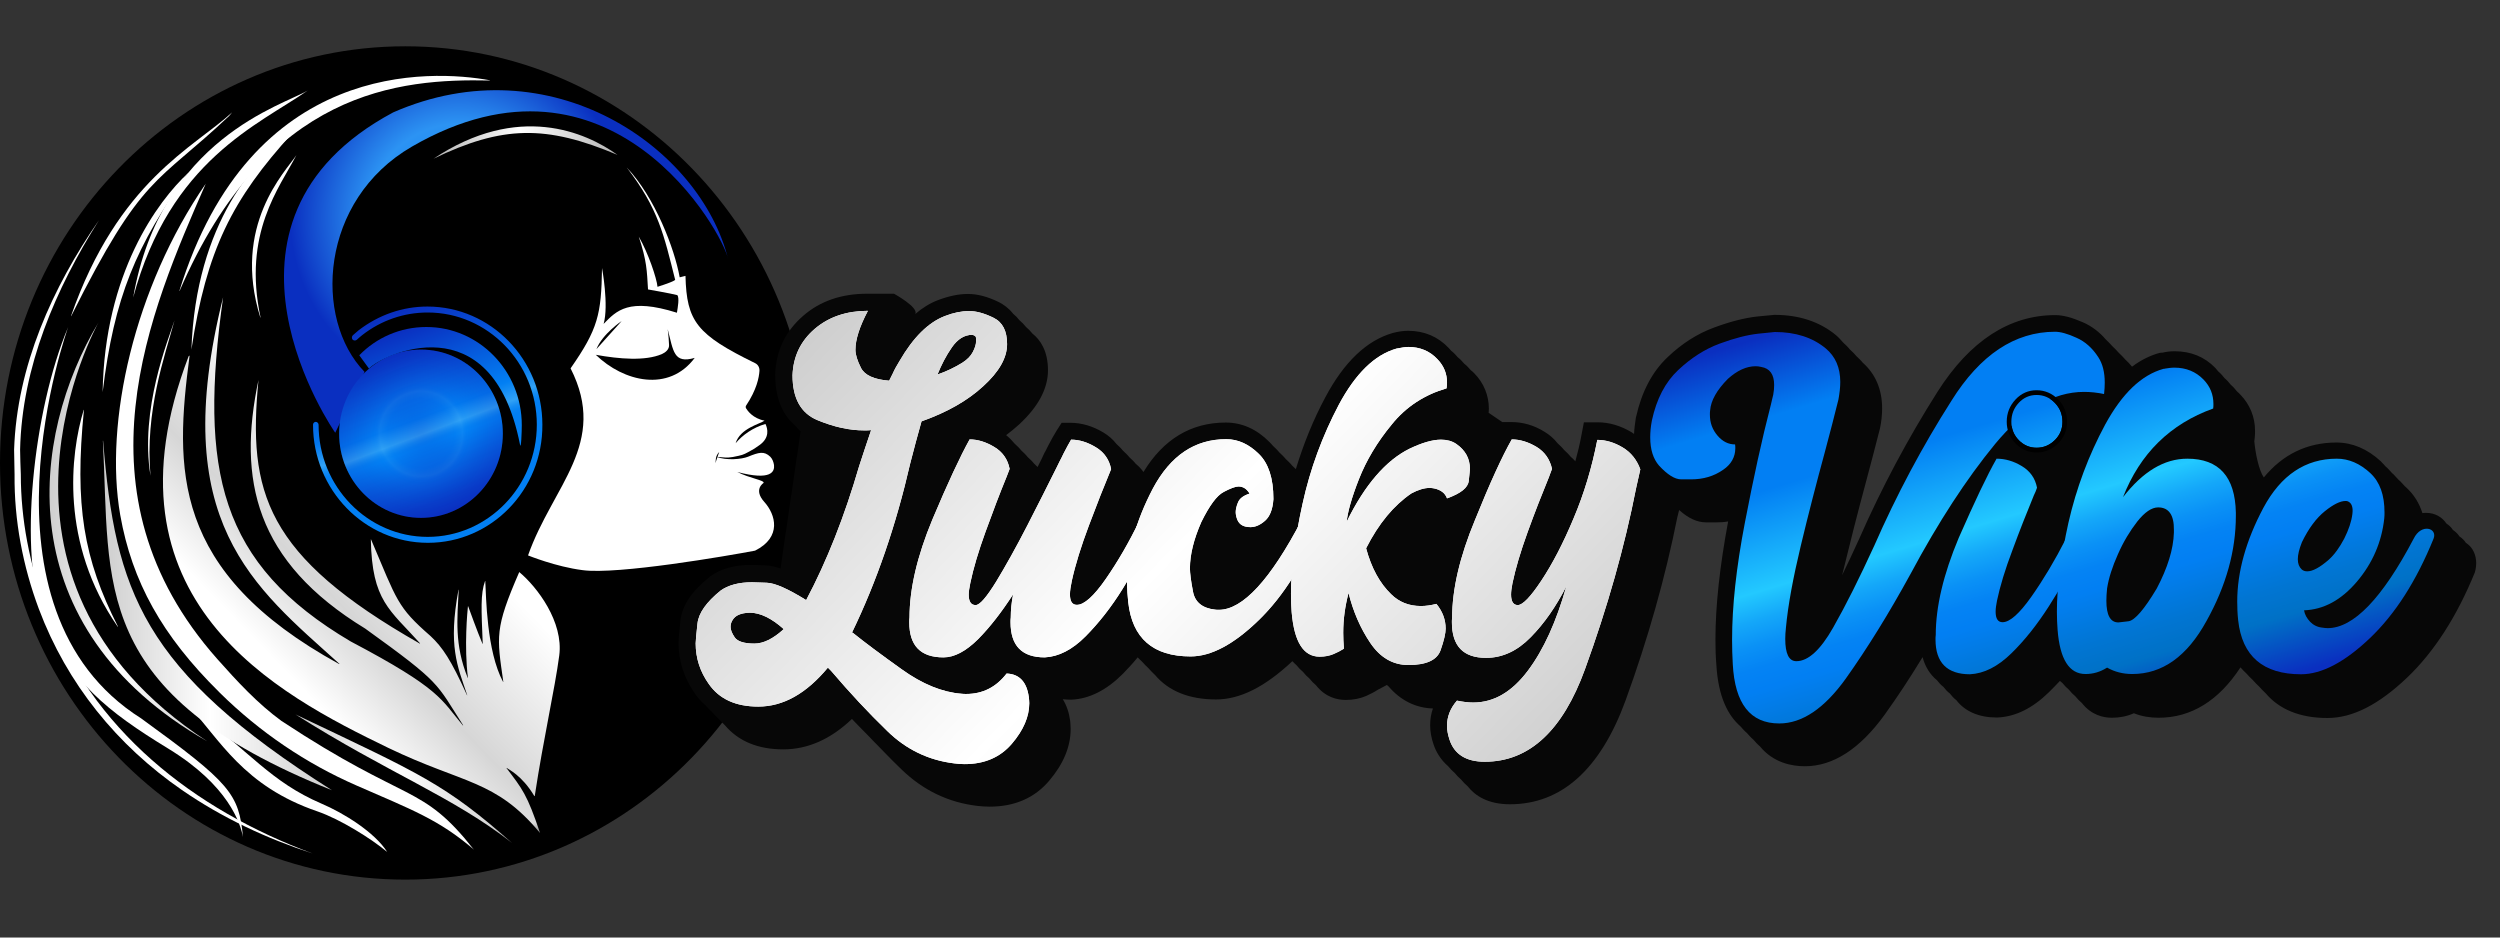 <svg width="120" height="45" viewBox="0 0 120 45" fill="none" xmlns="http://www.w3.org/2000/svg">
<rect x="0" y="0" width="120" height="45" fill="#333333" stroke="none"/>
<g clip-path="url(#clip0_69683_119216)">
<path d="M19.453 42.222C30.197 42.222 38.907 33.267 38.907 22.222C38.907 11.176 30.197 2.222 19.453 2.222C8.71 2.222 0 11.176 0 22.222C0 33.267 8.71 42.222 19.453 42.222Z" fill="black"/>
<mask id="mask0_69683_119216" style="mask-type:luminance" maskUnits="userSpaceOnUse" x="0" y="2" width="39" height="40">
<path d="M19.287 41.458C29.804 41.458 38.33 32.692 38.33 21.88C38.33 11.067 29.804 2.302 19.287 2.302C8.77 2.302 0.244 11.067 0.244 21.88C0.244 32.692 8.77 41.458 19.287 41.458Z" fill="white"/>
</mask>
<g mask="url(#mask0_69683_119216)">
<path d="M9.1 17.077C8.389 22.473 8.19 27.436 16.279 31.874C16.291 31.874 16.291 31.863 16.291 31.863C12.196 28.166 8.012 25.063 10.709 14.27C9.544 22.599 10.531 27.071 16.834 30.79C21.162 33.072 21.162 33.563 22.216 34.818C22.227 34.829 22.239 34.818 22.227 34.806C20.918 32.764 21.195 32.81 17.533 30.174C12.24 26.945 11.397 23.021 12.407 18.24C11.885 23.625 12.728 26.672 20.152 30.893C20.163 30.893 20.163 30.881 20.163 30.881C18.71 29.262 17.855 28.851 17.8 25.896C17.8 25.884 17.811 25.884 17.811 25.896C19.065 28.839 19.054 29.125 20.663 30.528C21.24 31.064 21.651 31.68 22.416 33.369C22.416 33.38 22.427 33.369 22.427 33.369C21.95 31.954 21.506 31.018 22.006 28.314C22.006 28.303 22.017 28.303 22.017 28.314C21.95 29.695 21.806 30.939 22.45 32.536C22.45 32.547 22.461 32.536 22.461 32.536C22.272 31.041 22.438 29.307 22.461 29.102C22.461 29.09 22.472 29.102 22.472 29.102C22.904 30.288 23.104 30.779 23.16 30.904C23.16 30.916 23.171 30.904 23.171 30.904C23.104 29.25 23.06 28.509 23.282 27.892C23.282 27.881 23.293 27.892 23.293 27.892C23.337 28.623 23.348 31.235 24.147 32.73C24.147 32.741 24.158 32.73 24.158 32.718C23.848 30.551 23.737 30.186 24.924 27.459C25.79 28.178 27.055 29.855 26.844 31.463C26.633 33.072 26.089 35.434 25.668 38.206C25.668 38.218 25.657 38.218 25.645 38.206C25.046 37.202 24.392 36.928 24.325 36.86C24.325 36.86 24.314 36.86 24.314 36.871C25.068 37.864 25.301 38.126 25.923 39.986C23.781 37.407 22.261 37.647 18.621 35.89C13.372 33.346 4.572 28.828 9.055 17.099C9.089 17.065 9.1 17.065 9.1 17.077Z" fill="url(#paint0_linear_69683_119216)"/>
</g>
<mask id="mask1_69683_119216" style="mask-type:luminance" maskUnits="userSpaceOnUse" x="0" y="2" width="39" height="40">
<path d="M19.287 41.458C29.804 41.458 38.33 32.692 38.33 21.88C38.33 11.067 29.804 2.302 19.287 2.302C8.77 2.302 0.244 11.067 0.244 21.88C0.244 32.692 8.77 41.458 19.287 41.458Z" fill="white"/>
</mask>
<g mask="url(#mask1_69683_119216)">
<path d="M9.877 8.816C7.202 14.932 3.363 23.66 10.431 31.634C11.375 32.696 12.362 33.768 13.505 34.601C19.642 38.651 20.208 37.567 22.749 40.785C21.074 39.336 19.742 38.856 17.112 37.704C14.682 36.643 12.462 35.137 10.553 33.255C10.542 33.243 10.531 33.232 10.52 33.22C7.779 30.516 6.337 27.915 5.771 24.721C4.994 20.271 6.448 13.791 9.877 8.816Z" fill="white"/>
</g>
<mask id="mask2_69683_119216" style="mask-type:luminance" maskUnits="userSpaceOnUse" x="0" y="2" width="39" height="40">
<path d="M19.287 41.458C29.804 41.458 38.33 32.692 38.33 21.88C38.33 11.067 29.804 2.302 19.287 2.302C8.77 2.302 0.244 11.067 0.244 21.88C0.244 32.692 8.77 41.458 19.287 41.458Z" fill="white"/>
</mask>
<g mask="url(#mask2_69683_119216)">
<path d="M24.58 40.465C21.351 37.624 20.23 37.168 14.182 34.292C18.632 37.111 21.75 38.24 24.58 40.465Z" fill="url(#paint1_linear_69683_119216)"/>
</g>
<path d="M4.727 15.479C4.727 15.479 -2.12 27.698 9.943 35.582C0.333 30.082 1.454 20.944 4.727 15.479Z" fill="url(#paint2_linear_69683_119216)"/>
<path d="M23.515 3.853C20.685 3.34 12.029 2.872 8.611 13.961C8.611 13.973 8.622 13.973 8.622 13.961C12.784 4.298 19.187 3.773 23.515 3.864C23.526 3.876 23.526 3.864 23.515 3.853Z" fill="white"/>
<path d="M6.392 14.281C8.168 7.675 12.44 5.975 14.77 4.344C13.605 5.051 7.724 6.637 6.392 14.281Z" fill="white"/>
<path d="M14.227 7.447C13.694 8.246 11.12 10.824 12.495 15.239H12.507C11.641 11.189 13.417 9.01 14.227 7.447C14.238 7.447 14.238 7.436 14.227 7.447Z" fill="white"/>
<path d="M8.378 15.377C8.079 16.301 6.703 19.643 7.224 22.838C6.947 19.735 7.912 17.088 8.378 15.377Z" fill="white"/>
<path d="M4.017 19.677C3.374 21.788 2.874 26.067 5.649 30.082C5.649 30.094 5.66 30.082 5.66 30.071C4.006 26.82 3.574 24.241 4.029 19.677C4.029 19.677 4.017 19.666 4.017 19.677Z" fill="white"/>
<path d="M15.237 38.947C16.335 39.324 17.844 40.271 18.588 40.898C17.989 39.952 16.502 39.027 15.425 38.571C12.995 37.521 12.074 36.164 9 33.813C10.565 35.513 11.674 37.727 15.237 38.947Z" fill="white"/>
<path d="M4.927 18.822C5.482 14.258 6.525 11.783 9.044 8.291C7.557 9.661 5.016 13.129 4.927 18.822Z" fill="white"/>
<path d="M9.188 16.779C9.91 12.01 11.13 9.58 14.038 6.386C12.329 7.527 9.399 10.687 9.188 16.779Z" fill="white"/>
<path d="M11.141 5.394C9.31 7.082 5.671 8.679 3.407 15.171C3.407 15.182 3.418 15.171 3.418 15.171C6.858 8.291 7.502 8.873 10.997 5.565C11.008 5.553 11.152 5.382 11.141 5.394Z" fill="white"/>
<path d="M29.64 7.435C28.12 6.34 24.869 4.914 20.807 7.618C24.114 6.021 26.211 5.986 29.64 7.435Z" fill="url(#paint3_linear_69683_119216)"/>
<path d="M15.935 37.932C6.802 32.159 5.537 28.36 4.949 21.16C4.949 21.149 4.938 21.149 4.938 21.16C5.304 28.04 4.261 33.254 15.935 37.932Z" fill="url(#paint4_linear_69683_119216)"/>
<path d="M16.091 20.773C16.091 20.773 9.011 10.664 18.876 5.393C26.433 2.085 33.624 7.07 34.956 12.455C34.734 11.212 29.352 1.503 19.775 7.036C15.336 9.603 15.037 15.319 17.5 17.852" fill="url(#paint5_radial_69683_119216)"/>
<path d="M20.208 24.857C22.377 24.857 24.136 23.049 24.136 20.819C24.136 18.588 22.377 16.78 20.208 16.78C18.038 16.78 16.279 18.588 16.279 20.819C16.279 23.049 18.038 24.857 20.208 24.857Z" fill="url(#paint6_linear_69683_119216)"/>
<path opacity="0.2" d="M20.208 24.857C22.377 24.857 24.136 23.049 24.136 20.819C24.136 18.588 22.377 16.78 20.208 16.78C18.038 16.78 16.279 18.588 16.279 20.819C16.279 23.049 18.038 24.857 20.208 24.857Z" fill="url(#paint7_radial_69683_119216)"/>
<path d="M24.958 21.332C25.013 21.628 25.046 20.727 25.046 20.408C25.046 17.806 22.993 15.696 20.463 15.696C19.209 15.696 18.066 16.209 17.245 17.053L17.711 17.692C18.333 17.031 23.604 14.464 24.958 21.332Z" fill="url(#paint8_linear_69683_119216)"/>
<path d="M20.541 26.055C17.5 26.055 15.025 23.511 15.025 20.385C15.025 20.305 15.092 20.248 15.159 20.248C15.225 20.248 15.292 20.316 15.292 20.385C15.292 23.351 17.644 25.77 20.53 25.77C23.415 25.77 25.767 23.351 25.767 20.385C25.767 17.418 23.415 15 20.53 15C19.387 15 18.299 15.376 17.389 16.083C17.3 16.152 17.212 16.232 17.123 16.312C17.067 16.357 16.979 16.357 16.923 16.3C16.879 16.243 16.879 16.152 16.934 16.095C17.023 16.015 17.123 15.935 17.212 15.855C18.177 15.114 19.32 14.714 20.518 14.714C23.559 14.714 26.034 17.259 26.034 20.385C26.056 23.522 23.581 26.055 20.541 26.055Z" fill="url(#paint9_linear_69683_119216)"/>
<path d="M3.274 15.696C3.274 15.696 -1.598 29.204 6.78 34.486C11.086 37.612 11.463 38.103 11.663 40.179C11.541 39.529 10.975 37.704 8.079 35.935C5.127 34.133 3.362 32.718 2.109 29.695C0.855 26.671 1.587 19.677 3.274 15.696Z" fill="white"/>
<path d="M4.749 10.573C2.674 13.859 1.054 17.613 0.965 21.583C0.965 21.914 0.987 22.427 0.999 22.77C0.999 24.937 1.42 27.082 2.175 29.102C4.394 35.057 9.31 38.856 15.003 40.967C12.795 40.248 10.664 39.255 8.733 37.921C5.626 35.776 3.218 32.832 1.864 29.227C1.098 27.173 0.677 24.983 0.699 22.781C0.699 22.439 0.677 21.925 0.677 21.583C0.81 17.578 2.519 13.791 4.749 10.573Z" fill="white"/>
<path d="M30.084 8.04C31.438 9.466 32.381 11.942 32.625 13.311L32.903 13.242C32.958 15.433 33.447 16.061 36.243 17.43C36.387 17.498 36.465 17.646 36.454 17.806C36.432 18.126 36.321 18.707 35.81 19.472C35.788 19.506 35.788 19.563 35.81 19.597C35.877 19.712 36.143 20.088 36.698 20.191C36.509 20.339 35.522 20.556 35.311 21.274C35.633 20.887 36.143 20.521 36.742 20.35C36.853 20.578 36.953 21.012 36.454 21.366C36.288 21.491 36.143 21.582 35.921 21.697C35.666 21.834 35.633 21.845 35.178 21.936C35.045 21.959 34.911 21.97 34.778 21.959C34.678 21.948 34.567 21.948 34.379 21.925C34.889 22.119 35.611 22.039 35.899 21.925C36.432 21.708 36.676 21.64 36.975 21.925C37.075 22.027 37.131 22.176 37.153 22.324C37.186 22.632 37.031 23.088 35.389 22.655C36.021 22.974 36.687 23.043 36.654 23.18C36.654 23.18 36.143 23.488 36.687 24.093C37.231 24.697 37.541 25.781 36.243 26.431C34.922 26.682 29.629 27.595 27.965 27.367C26.689 27.207 25.346 26.66 25.346 26.66C26.522 23.317 29.219 21.286 27.388 17.681C28.708 15.787 28.863 15.091 28.897 12.866C28.897 12.866 29.23 14.646 28.974 15.547C29.596 14.908 30.173 14.281 32.492 15.011C32.537 14.737 32.614 14.304 32.514 14.167C32.215 14.087 31.105 13.893 31.105 13.893C31.05 12.992 31.05 12.535 30.661 11.36C31.105 12.113 31.527 13.368 31.56 13.767C31.96 13.642 32.47 13.459 32.404 13.414C31.871 11.303 31.616 10.025 30.084 8.04Z" fill="white"/>
<path d="M32.048 15.798C32.048 15.798 32.093 16.083 32.115 16.562C32.126 16.768 31.948 16.916 31.771 16.996C30.972 17.338 29.729 17.235 28.597 17.03C29.94 18.331 32.104 18.844 33.347 17.178C32.326 17.475 32.326 16.848 32.048 15.798Z" fill="black"/>
<path d="M28.63 16.756L29.84 15.41C29.84 15.41 28.919 16.026 28.63 16.756Z" fill="black"/>
<path d="M34.346 22.233C34.357 22.153 34.457 21.89 34.523 21.696C34.324 21.89 34.357 22.141 34.346 22.233Z" fill="black"/>
<path d="M118.673 26.363C118.595 26.238 118.484 26.135 118.362 26.055C118.285 25.93 118.174 25.827 118.052 25.747C117.974 25.622 117.863 25.519 117.741 25.439C117.663 25.314 117.552 25.211 117.43 25.131C117.219 24.812 116.864 24.618 116.465 24.618C116.398 24.618 116.343 24.618 116.276 24.629C116.121 24.15 115.877 23.751 115.521 23.42C115.499 23.397 115.477 23.374 115.444 23.351C115.366 23.26 115.288 23.18 115.211 23.1C115.189 23.078 115.166 23.055 115.133 23.032C115.055 22.941 114.978 22.861 114.9 22.781C114.878 22.758 114.856 22.735 114.822 22.712C114.745 22.621 114.667 22.541 114.589 22.461C114.567 22.439 114.545 22.416 114.512 22.393C114.434 22.302 114.356 22.222 114.279 22.142C113.635 21.549 112.914 21.241 112.148 21.241C110.739 21.241 109.573 21.811 108.663 22.918C108.419 22.564 108.253 21.72 108.208 21.184L108.231 20.967C108.242 20.876 108.242 20.773 108.242 20.682C108.242 20.02 107.998 19.415 107.531 18.936C107.476 18.879 107.432 18.833 107.376 18.788C107.332 18.731 107.276 18.674 107.232 18.617C107.176 18.56 107.132 18.514 107.077 18.468C107.032 18.411 106.977 18.354 106.932 18.297C106.877 18.24 106.832 18.195 106.777 18.149C106.732 18.092 106.677 18.035 106.633 17.978C106.577 17.921 106.533 17.875 106.477 17.829C106.433 17.772 106.377 17.715 106.333 17.658C105.811 17.122 105.157 16.86 104.38 16.86C104.18 16.86 103.98 16.882 103.803 16.928H103.758L103.659 16.939C103.193 17.065 102.749 17.293 102.338 17.601C102.238 17.476 102.127 17.362 102.016 17.259C101.916 17.145 101.816 17.042 101.705 16.939C101.606 16.825 101.506 16.723 101.395 16.62C101.295 16.506 101.195 16.403 101.084 16.301C100.773 15.935 100.396 15.65 99.974 15.468C99.453 15.239 99.02 15.125 98.654 15.125C96.457 15.125 94.559 16.358 93.005 18.799C91.585 21.035 90.32 23.408 89.243 25.861C88.966 26.477 88.689 27.059 88.422 27.607C88.788 26.101 89.166 24.618 89.554 23.18C89.809 22.233 90.031 21.378 90.22 20.636L90.231 20.602C90.309 20.248 90.342 19.906 90.342 19.598C90.342 18.697 90.02 17.944 89.41 17.407C89.321 17.293 89.21 17.191 89.099 17.088C89.01 16.974 88.899 16.871 88.788 16.768C88.7 16.654 88.589 16.552 88.478 16.449C88.367 16.323 88.256 16.198 88.123 16.084C87.346 15.445 86.358 15.114 85.193 15.114H85.16L84.327 15.194C83.739 15.262 83.051 15.434 82.285 15.719C81.475 16.015 80.721 16.494 80.033 17.156C79.3 17.852 78.801 18.811 78.535 19.997L78.524 20.031C78.479 20.317 78.446 20.579 78.435 20.83C78.39 20.796 78.346 20.773 78.302 20.739C77.78 20.431 77.236 20.271 76.692 20.271H76.027L75.905 20.91C75.827 21.332 75.727 21.743 75.616 22.142C75.549 22.062 75.461 21.982 75.383 21.914C75.294 21.8 75.183 21.697 75.072 21.594C74.984 21.48 74.873 21.378 74.762 21.275C74.595 21.058 74.384 20.876 74.14 20.727C73.63 20.408 73.086 20.259 72.553 20.259H72.109L71.455 19.814C71.455 19.746 71.466 19.678 71.466 19.621C71.466 18.982 71.222 18.388 70.778 17.932C70.722 17.875 70.656 17.807 70.589 17.761C70.545 17.715 70.511 17.67 70.467 17.624C70.412 17.567 70.345 17.498 70.278 17.453C70.234 17.407 70.201 17.362 70.156 17.316C70.101 17.259 70.034 17.191 69.968 17.145C69.923 17.099 69.89 17.054 69.846 17.008C69.79 16.951 69.724 16.882 69.657 16.837C69.613 16.791 69.579 16.745 69.535 16.7C69.013 16.152 68.359 15.878 67.582 15.878C67.36 15.878 67.127 15.913 66.861 15.981C65.606 16.335 64.519 17.373 63.62 19.062C63.032 20.157 62.566 21.32 62.2 22.518C62.189 22.507 62.189 22.507 62.178 22.496C62.133 22.45 62.078 22.404 62.033 22.359C61.978 22.29 61.922 22.233 61.867 22.176C61.822 22.131 61.767 22.085 61.722 22.039C61.667 21.971 61.611 21.914 61.556 21.857C61.512 21.811 61.456 21.765 61.412 21.72C61.356 21.651 61.301 21.594 61.245 21.537C61.201 21.492 61.145 21.446 61.101 21.4C61.046 21.332 60.99 21.275 60.935 21.218C60.313 20.59 59.603 20.282 58.837 20.282C57.173 20.282 55.841 21.081 54.887 22.655C54.787 22.518 54.665 22.382 54.52 22.267C54.432 22.153 54.321 22.051 54.21 21.948C54.121 21.834 54.01 21.731 53.899 21.629C53.81 21.515 53.699 21.412 53.588 21.309C53.422 21.092 53.211 20.91 52.967 20.762C52.456 20.453 51.913 20.294 51.38 20.294H50.958L50.725 20.659C50.603 20.853 50.47 21.092 50.315 21.389L50.303 21.412C50.248 21.515 50.204 21.629 50.137 21.731L50.126 21.754L50.115 21.777C50.082 21.857 50.037 21.948 49.993 22.039C49.926 22.165 49.871 22.29 49.804 22.416C49.749 22.359 49.693 22.313 49.638 22.256C49.549 22.142 49.438 22.039 49.327 21.937C49.238 21.823 49.127 21.72 49.016 21.617C48.928 21.503 48.816 21.4 48.706 21.298C48.584 21.149 48.45 21.012 48.295 20.887C48.506 20.727 48.717 20.556 48.905 20.385C49.837 19.529 50.303 18.651 50.303 17.772C50.303 16.837 49.926 16.301 49.56 16.015C49.46 15.89 49.36 15.787 49.249 15.696C49.149 15.57 49.05 15.468 48.939 15.376C48.839 15.251 48.739 15.148 48.628 15.057C48.406 14.772 48.151 14.612 47.962 14.509C47.407 14.236 46.919 14.11 46.464 14.11C46.009 14.11 45.532 14.213 45.021 14.407C44.633 14.555 44.267 14.783 43.923 15.08L43.934 15.068C44.1 14.749 42.913 14.099 42.913 14.099H41.614C40.394 14.099 39.362 14.452 38.552 15.16C37.708 15.89 37.253 16.825 37.209 17.955V17.966V17.978C37.209 19.233 37.642 19.986 38.174 20.431C38.252 20.533 38.341 20.625 38.43 20.704L37.464 27.288C37.209 27.196 36.976 27.151 36.776 27.139C36.232 27.116 36.099 27.116 36.044 27.116C35.256 27.116 34.601 27.299 34.091 27.664L34.08 27.675L34.068 27.687C33.203 28.371 32.737 29.067 32.659 29.809C32.581 30.516 32.57 30.744 32.57 30.858C32.57 31.726 32.837 32.547 33.347 33.277C33.491 33.494 33.669 33.688 33.858 33.848C33.958 33.962 34.057 34.064 34.168 34.167C34.268 34.281 34.368 34.384 34.479 34.486C34.579 34.601 34.679 34.703 34.79 34.806C35.444 35.582 36.388 35.97 37.597 35.97C38.774 35.97 39.883 35.479 40.893 34.509C41.082 34.715 41.282 34.909 41.47 35.103C41.57 35.205 41.681 35.319 41.781 35.422C41.881 35.525 41.981 35.639 42.092 35.742C42.191 35.844 42.303 35.958 42.402 36.061C42.691 36.358 42.979 36.654 43.268 36.928C44.3 37.932 45.532 38.525 46.93 38.685C47.13 38.708 47.318 38.719 47.507 38.719C48.706 38.719 49.671 38.297 50.37 37.464C51.047 36.666 51.391 35.833 51.391 35C51.391 34.874 51.38 34.737 51.369 34.601C51.313 34.19 51.191 33.848 51.014 33.562C51.136 33.574 51.258 33.585 51.391 33.585H51.402H51.413C52.268 33.551 53.1 33.14 53.888 32.353C54.132 32.102 54.376 31.84 54.609 31.554C54.676 31.623 54.742 31.691 54.82 31.76C54.92 31.874 55.02 31.977 55.131 32.079C55.231 32.193 55.331 32.296 55.441 32.399C56.096 33.175 57.084 33.574 58.371 33.574C59.525 33.574 60.724 32.969 62.033 31.737C62.1 31.805 62.166 31.874 62.233 31.931C62.333 32.056 62.433 32.159 62.544 32.25C62.644 32.376 62.743 32.478 62.854 32.57C62.954 32.695 63.054 32.798 63.165 32.889C63.62 33.471 64.186 33.597 64.597 33.597C64.963 33.597 65.296 33.528 65.584 33.403C65.806 33.3 65.984 33.209 66.139 33.106L66.161 33.095L66.572 32.878C66.605 32.901 66.627 32.935 66.661 32.958C67.227 33.62 67.959 33.984 68.78 34.007C68.692 34.258 68.647 34.521 68.647 34.806C68.647 35.114 68.703 35.422 68.814 35.742C68.913 36.038 69.124 36.449 69.513 36.78C69.602 36.894 69.701 36.996 69.823 37.099C69.912 37.213 70.012 37.316 70.134 37.419C70.223 37.533 70.323 37.635 70.445 37.738C70.8 38.194 71.421 38.605 72.476 38.605C74.95 38.605 76.815 36.928 78.024 33.631C79.112 30.642 79.944 27.675 80.51 24.834C80.543 24.72 80.565 24.595 80.599 24.481C81.043 24.88 81.464 25.074 81.897 25.074C82.208 25.074 82.374 25.074 82.385 25.074C82.574 25.074 82.763 25.063 82.951 25.029C82.552 27.162 82.341 29.079 82.341 30.699C82.341 31.11 82.352 31.52 82.385 31.908C82.474 33.46 82.951 34.35 83.54 34.863C83.639 34.977 83.739 35.091 83.85 35.182C83.95 35.297 84.05 35.411 84.161 35.502C84.261 35.616 84.361 35.73 84.472 35.821C85.126 36.62 86.014 36.78 86.636 36.78C87.989 36.78 89.277 35.947 90.464 34.304C91.063 33.471 91.674 32.547 92.284 31.543C92.406 31.999 92.639 32.376 92.972 32.65C93.061 32.764 93.161 32.878 93.283 32.969C93.371 33.083 93.471 33.197 93.594 33.289C93.682 33.403 93.782 33.517 93.904 33.608C94.315 34.144 94.981 34.441 95.846 34.441H95.857H95.868C96.734 34.407 97.566 33.996 98.354 33.22C98.532 33.049 98.698 32.867 98.876 32.684C98.909 32.718 98.953 32.752 98.998 32.787C99.098 32.912 99.198 33.015 99.308 33.106C99.408 33.231 99.508 33.334 99.619 33.425C99.719 33.551 99.819 33.654 99.93 33.745C100.385 34.327 100.962 34.452 101.373 34.452C101.739 34.452 102.094 34.384 102.427 34.236C102.793 34.384 103.193 34.452 103.614 34.452C105.179 34.452 106.499 33.631 107.543 32.034C107.631 32.136 107.72 32.228 107.82 32.319C107.92 32.433 108.02 32.536 108.131 32.638C108.231 32.752 108.33 32.855 108.441 32.958C108.541 33.072 108.641 33.175 108.752 33.277C109.407 34.053 110.406 34.464 111.715 34.464C112.925 34.464 114.179 33.825 115.555 32.513C116.842 31.281 117.93 29.592 118.795 27.47C118.906 27.071 118.873 26.683 118.673 26.363Z" fill="#070707"/>
<path d="M41.659 14.92C41.26 15.673 41.06 16.3 41.06 16.791C41.06 17.019 41.148 17.304 41.326 17.658C41.504 18.012 41.959 18.217 42.68 18.274L42.846 17.943C42.946 17.715 43.068 17.51 43.179 17.327C43.834 16.198 44.555 15.479 45.354 15.171C45.765 15.011 46.153 14.931 46.52 14.931C46.852 14.931 47.241 15.034 47.685 15.251C48.129 15.468 48.34 15.89 48.34 16.517C48.34 17.168 47.962 17.841 47.196 18.537C46.442 19.233 45.454 19.792 44.233 20.225C44.056 20.864 43.867 21.537 43.69 22.244C43.013 25.199 42.081 27.915 40.893 30.368H40.927C41.492 30.824 42.269 31.406 43.279 32.125C44.278 32.843 45.243 33.231 46.153 33.3C46.231 33.311 46.298 33.311 46.375 33.311C47.174 33.311 47.818 32.98 48.317 32.33C48.928 32.353 49.283 32.729 49.383 33.46C49.394 33.562 49.405 33.654 49.405 33.756C49.405 34.395 49.127 35.045 48.572 35.696C48.018 36.346 47.263 36.677 46.298 36.677C46.131 36.677 45.976 36.666 45.809 36.643C44.578 36.494 43.501 35.981 42.591 35.091C41.67 34.201 40.782 33.243 39.906 32.216C39.85 32.159 39.795 32.102 39.739 32.045C38.707 33.288 37.597 33.916 36.399 33.916C35.311 33.916 34.523 33.551 34.024 32.832C33.602 32.239 33.392 31.588 33.392 30.881C33.392 30.744 33.425 30.425 33.48 29.923C33.536 29.421 33.913 28.896 34.59 28.348C34.956 28.086 35.467 27.949 36.099 27.949C36.166 27.949 36.399 27.96 36.798 27.972C37.198 27.983 37.831 28.268 38.696 28.805C39.695 26.922 40.538 24.777 41.237 22.381C41.426 21.788 41.626 21.206 41.814 20.647C41.703 20.659 41.592 20.659 41.481 20.659C40.782 20.659 40.039 20.499 39.24 20.168C38.441 19.837 38.041 19.118 38.041 18.012C38.075 17.11 38.43 16.369 39.107 15.787C39.773 15.217 40.627 14.92 41.659 14.92ZM35.988 29.409C35.567 29.421 35.289 29.535 35.156 29.774C35.09 29.877 35.067 29.991 35.067 30.094C35.067 30.231 35.134 30.402 35.267 30.596C35.4 30.79 35.722 30.892 36.21 30.892C36.643 30.892 37.109 30.664 37.62 30.197C37.043 29.683 36.499 29.409 35.988 29.409ZM46.664 16.072C46.286 16.072 45.965 16.278 45.687 16.677C45.41 17.076 45.188 17.51 44.999 17.977C45.432 17.829 45.831 17.635 46.198 17.407C46.431 17.259 46.597 17.088 46.697 16.894C46.797 16.7 46.852 16.529 46.852 16.38C46.852 16.369 46.852 16.323 46.852 16.243C46.852 16.141 46.786 16.095 46.664 16.072Z" fill="white"/>
<path d="M46.542 21.092C46.941 21.092 47.33 21.218 47.729 21.457C48.129 21.697 48.373 22.051 48.462 22.507C48.417 22.633 48.362 22.758 48.317 22.884C47.984 23.694 47.652 24.572 47.308 25.519C46.964 26.466 46.719 27.287 46.575 27.983C46.531 28.2 46.498 28.394 46.498 28.542C46.498 28.873 46.608 29.044 46.83 29.044C47.03 29.044 47.352 28.668 47.818 27.915C48.273 27.162 48.772 26.272 49.294 25.257C49.816 24.241 50.293 23.294 50.725 22.427C50.77 22.325 50.825 22.233 50.87 22.131C50.936 22.016 50.992 21.891 51.047 21.777C51.192 21.492 51.314 21.275 51.413 21.104C51.813 21.104 52.201 21.229 52.601 21.469C53 21.708 53.245 22.062 53.333 22.518C53 23.317 52.645 24.218 52.268 25.222C51.891 26.226 51.613 27.116 51.447 27.881C51.391 28.143 51.358 28.36 51.358 28.531C51.358 28.873 51.469 29.033 51.691 29.033C52.035 29.033 52.501 28.622 53.078 27.789C53.655 26.956 54.199 26.021 54.698 24.983H55.642L55.153 25.987C54.831 26.66 54.41 27.424 53.877 28.28C53.344 29.136 52.756 29.889 52.113 30.539C51.469 31.189 50.814 31.52 50.148 31.554C49.05 31.554 48.506 30.995 48.506 29.866C48.506 29.797 48.506 29.718 48.517 29.638C48.517 29.295 48.55 28.93 48.628 28.531C48.073 29.387 47.518 30.105 46.941 30.687C46.364 31.258 45.809 31.554 45.288 31.554C44.189 31.554 43.645 30.995 43.645 29.866C43.645 29.797 43.645 29.718 43.657 29.638C43.657 28.269 44.023 26.694 44.755 24.937C45.499 23.169 46.098 21.891 46.542 21.092Z" fill="white"/>
<path d="M58.859 21.081C59.425 21.081 59.947 21.32 60.424 21.788C60.89 22.244 61.123 22.963 61.123 23.933V23.967C61.09 24.446 60.957 24.788 60.724 24.994C60.491 25.199 60.258 25.302 60.025 25.302C59.703 25.302 59.492 25.188 59.392 24.948C59.348 24.834 59.314 24.709 59.314 24.583C59.314 24.458 59.348 24.298 59.425 24.115C59.503 23.921 59.692 23.785 59.98 23.693C59.847 23.465 59.669 23.351 59.447 23.351C59.303 23.351 59.059 23.442 58.737 23.613C58.404 23.785 58.049 24.275 57.661 25.062C57.306 25.872 57.117 26.614 57.117 27.276C57.117 27.492 57.161 27.869 57.261 28.382C57.35 28.896 57.705 29.192 58.316 29.261C58.382 29.272 58.438 29.272 58.504 29.272C59.647 29.272 60.979 27.835 62.488 24.948H63.431C62.621 26.99 61.623 28.599 60.424 29.763C59.225 30.927 58.138 31.508 57.15 31.508C55.353 31.508 54.343 30.641 54.154 28.896C54.121 28.588 54.099 28.28 54.099 27.972C54.099 26.546 54.509 25.028 55.342 23.442C56.185 21.868 57.35 21.081 58.859 21.081Z" fill="white"/>
<path d="M67.593 16.654C68.159 16.654 68.625 16.848 68.991 17.236C69.302 17.556 69.457 17.932 69.457 18.366C69.457 18.457 69.446 18.548 69.435 18.64C68.381 18.948 67.493 19.518 66.805 20.374C66.106 21.218 65.585 22.096 65.229 22.998C64.874 23.899 64.686 24.584 64.641 25.04C65.518 23.26 66.528 22.096 67.66 21.537C68.259 21.252 68.758 21.104 69.169 21.104C69.457 21.104 69.701 21.172 69.901 21.309C70.345 21.617 70.556 22.017 70.556 22.507C70.556 22.564 70.534 22.758 70.501 23.078C70.467 23.408 70.123 23.682 69.457 23.922C69.369 23.671 69.158 23.511 68.836 23.443C68.769 23.431 68.692 23.42 68.625 23.42C68.359 23.42 68.07 23.511 67.748 23.682C66.905 24.253 66.173 25.131 65.573 26.318C65.829 27.265 66.228 27.995 66.772 28.52C67.149 28.896 67.626 29.09 68.203 29.09C68.436 29.09 68.681 29.056 68.947 28.987C69.246 29.352 69.391 29.752 69.391 30.174C69.391 30.391 69.313 30.744 69.147 31.212C68.98 31.68 68.47 31.92 67.604 31.92C66.861 31.92 66.25 31.566 65.773 30.858C65.296 30.151 64.952 29.352 64.73 28.463C64.564 29.09 64.475 29.718 64.475 30.368C64.475 30.619 64.486 30.87 64.508 31.132C64.497 31.144 64.486 31.144 64.475 31.155C64.353 31.235 64.197 31.315 64.009 31.395C63.82 31.475 63.598 31.52 63.343 31.52C62.566 31.52 62.122 30.813 62 29.387C61.978 29.102 61.967 28.805 61.967 28.497C61.967 27.299 62.155 25.85 62.522 24.184C62.888 22.507 63.476 20.921 64.264 19.427C65.063 17.932 65.984 17.031 67.027 16.734C67.271 16.689 67.449 16.654 67.593 16.654Z" fill="white"/>
<path d="M72.565 21.092C72.964 21.092 73.364 21.218 73.763 21.457C74.152 21.697 74.396 22.051 74.496 22.507C74.451 22.633 74.396 22.758 74.351 22.895C74.018 23.705 73.674 24.583 73.33 25.53C72.986 26.477 72.742 27.299 72.598 27.995C72.554 28.212 72.531 28.394 72.531 28.542C72.531 28.873 72.642 29.044 72.853 29.044C73.086 29.044 73.464 28.657 73.985 27.869C74.507 27.082 75.028 26.089 75.528 24.892C76.038 23.694 76.415 22.427 76.671 21.115C77.081 21.115 77.492 21.241 77.891 21.48C78.291 21.72 78.568 22.073 78.735 22.53C78.668 22.815 78.602 23.112 78.535 23.42C77.98 26.249 77.159 29.147 76.082 32.113C75.006 35.08 73.397 36.563 71.266 36.563C70.379 36.563 69.813 36.209 69.58 35.513C69.502 35.274 69.457 35.057 69.457 34.84C69.457 34.407 69.613 33.996 69.935 33.631C70.212 33.688 70.467 33.722 70.712 33.722C71.699 33.722 72.565 33.22 73.33 32.205C74.096 31.189 74.707 29.832 75.184 28.143C74.695 29.101 74.129 29.923 73.475 30.585C72.831 31.246 72.11 31.577 71.333 31.577C70.234 31.577 69.691 31.007 69.691 29.866C69.691 29.797 69.691 29.729 69.702 29.66C69.702 28.291 70.068 26.717 70.8 24.96C71.522 23.169 72.11 21.891 72.565 21.092Z" fill="white"/>
<path d="M41.659 14.92C41.26 15.673 41.06 16.3 41.06 16.791C41.06 17.019 41.148 17.304 41.326 17.658C41.504 18.012 41.959 18.217 42.68 18.274L42.846 17.943C42.946 17.715 43.068 17.51 43.179 17.327C43.834 16.198 44.555 15.479 45.354 15.171C45.765 15.011 46.153 14.931 46.52 14.931C46.852 14.931 47.241 15.034 47.685 15.251C48.129 15.468 48.34 15.89 48.34 16.517C48.34 17.168 47.962 17.841 47.196 18.537C46.442 19.233 45.454 19.792 44.233 20.225C44.056 20.864 43.867 21.537 43.69 22.244C43.013 25.199 42.081 27.915 40.893 30.368H40.927C41.492 30.824 42.269 31.406 43.279 32.125C44.278 32.843 45.243 33.231 46.153 33.3C46.231 33.311 46.298 33.311 46.375 33.311C47.174 33.311 47.818 32.98 48.317 32.33C48.928 32.353 49.283 32.729 49.383 33.46C49.394 33.562 49.405 33.654 49.405 33.756C49.405 34.395 49.127 35.045 48.572 35.696C48.018 36.346 47.263 36.677 46.298 36.677C46.131 36.677 45.976 36.666 45.809 36.643C44.578 36.494 43.501 35.981 42.591 35.091C41.67 34.201 40.782 33.243 39.906 32.216C39.85 32.159 39.795 32.102 39.739 32.045C38.707 33.288 37.597 33.916 36.399 33.916C35.311 33.916 34.523 33.551 34.024 32.832C33.602 32.239 33.392 31.588 33.392 30.881C33.392 30.744 33.425 30.425 33.48 29.923C33.536 29.421 33.913 28.896 34.59 28.348C34.956 28.086 35.467 27.949 36.099 27.949C36.166 27.949 36.399 27.96 36.798 27.972C37.198 27.983 37.831 28.268 38.696 28.805C39.695 26.922 40.538 24.777 41.237 22.381C41.426 21.788 41.626 21.206 41.814 20.647C41.703 20.659 41.592 20.659 41.481 20.659C40.782 20.659 40.039 20.499 39.24 20.168C38.441 19.837 38.041 19.118 38.041 18.012C38.075 17.11 38.43 16.369 39.107 15.787C39.773 15.217 40.627 14.92 41.659 14.92ZM35.988 29.409C35.567 29.421 35.289 29.535 35.156 29.774C35.09 29.877 35.067 29.991 35.067 30.094C35.067 30.231 35.134 30.402 35.267 30.596C35.4 30.79 35.722 30.892 36.21 30.892C36.643 30.892 37.109 30.664 37.62 30.197C37.043 29.683 36.499 29.409 35.988 29.409ZM46.664 16.072C46.286 16.072 45.965 16.278 45.687 16.677C45.41 17.076 45.188 17.51 44.999 17.977C45.432 17.829 45.831 17.635 46.198 17.407C46.431 17.259 46.597 17.088 46.697 16.894C46.797 16.7 46.852 16.529 46.852 16.38C46.852 16.369 46.852 16.323 46.852 16.243C46.852 16.141 46.786 16.095 46.664 16.072Z" fill="url(#paint10_linear_69683_119216)"/>
<path d="M46.542 21.092C46.941 21.092 47.33 21.218 47.729 21.457C48.129 21.697 48.373 22.051 48.462 22.507C48.417 22.633 48.362 22.758 48.317 22.884C47.984 23.694 47.652 24.572 47.308 25.519C46.964 26.466 46.719 27.287 46.575 27.983C46.531 28.2 46.498 28.394 46.498 28.542C46.498 28.873 46.608 29.044 46.83 29.044C47.03 29.044 47.352 28.668 47.818 27.915C48.273 27.162 48.772 26.272 49.294 25.257C49.816 24.241 50.293 23.294 50.725 22.427C50.77 22.325 50.825 22.233 50.87 22.131C50.936 22.016 50.992 21.891 51.047 21.777C51.192 21.492 51.314 21.275 51.413 21.104C51.813 21.104 52.201 21.229 52.601 21.469C53 21.708 53.245 22.062 53.333 22.518C53 23.317 52.645 24.218 52.268 25.222C51.891 26.226 51.613 27.116 51.447 27.881C51.391 28.143 51.358 28.36 51.358 28.531C51.358 28.873 51.469 29.033 51.691 29.033C52.035 29.033 52.501 28.622 53.078 27.789C53.655 26.956 54.199 26.021 54.698 24.983H55.642L55.153 25.987C54.831 26.66 54.41 27.424 53.877 28.28C53.344 29.136 52.756 29.889 52.113 30.539C51.469 31.189 50.814 31.52 50.148 31.554C49.05 31.554 48.506 30.995 48.506 29.866C48.506 29.797 48.506 29.718 48.517 29.638C48.517 29.295 48.55 28.93 48.628 28.531C48.073 29.387 47.518 30.105 46.941 30.687C46.364 31.258 45.809 31.554 45.288 31.554C44.189 31.554 43.645 30.995 43.645 29.866C43.645 29.797 43.645 29.718 43.657 29.638C43.657 28.269 44.023 26.694 44.755 24.937C45.499 23.169 46.098 21.891 46.542 21.092Z" fill="url(#paint11_linear_69683_119216)"/>
<path d="M58.859 21.081C59.425 21.081 59.947 21.32 60.424 21.788C60.89 22.244 61.123 22.963 61.123 23.933V23.967C61.09 24.446 60.957 24.788 60.724 24.994C60.491 25.199 60.258 25.302 60.025 25.302C59.703 25.302 59.492 25.188 59.392 24.948C59.348 24.834 59.314 24.709 59.314 24.583C59.314 24.458 59.348 24.298 59.425 24.115C59.503 23.921 59.692 23.785 59.98 23.693C59.847 23.465 59.669 23.351 59.447 23.351C59.303 23.351 59.059 23.442 58.737 23.613C58.404 23.785 58.049 24.275 57.661 25.062C57.306 25.872 57.117 26.614 57.117 27.276C57.117 27.492 57.161 27.869 57.261 28.382C57.35 28.896 57.705 29.192 58.316 29.261C58.382 29.272 58.438 29.272 58.504 29.272C59.647 29.272 60.979 27.835 62.488 24.948H63.431C62.621 26.99 61.623 28.599 60.424 29.763C59.225 30.927 58.138 31.508 57.15 31.508C55.353 31.508 54.343 30.641 54.154 28.896C54.121 28.588 54.099 28.28 54.099 27.972C54.099 26.546 54.509 25.028 55.342 23.442C56.185 21.868 57.35 21.081 58.859 21.081Z" fill="url(#paint12_linear_69683_119216)"/>
<path d="M67.593 16.654C68.159 16.654 68.625 16.848 68.991 17.236C69.302 17.556 69.457 17.932 69.457 18.366C69.457 18.457 69.446 18.548 69.435 18.64C68.381 18.948 67.493 19.518 66.805 20.374C66.106 21.218 65.585 22.096 65.229 22.998C64.874 23.899 64.686 24.584 64.641 25.04C65.518 23.26 66.528 22.096 67.66 21.537C68.259 21.252 68.758 21.104 69.169 21.104C69.457 21.104 69.701 21.172 69.901 21.309C70.345 21.617 70.556 22.017 70.556 22.507C70.556 22.564 70.534 22.758 70.501 23.078C70.467 23.408 70.123 23.682 69.457 23.922C69.369 23.671 69.158 23.511 68.836 23.443C68.769 23.431 68.692 23.42 68.625 23.42C68.359 23.42 68.07 23.511 67.748 23.682C66.905 24.253 66.173 25.131 65.573 26.318C65.829 27.265 66.228 27.995 66.772 28.52C67.149 28.896 67.626 29.09 68.203 29.09C68.436 29.09 68.681 29.056 68.947 28.987C69.246 29.352 69.391 29.752 69.391 30.174C69.391 30.391 69.313 30.744 69.147 31.212C68.98 31.68 68.47 31.92 67.604 31.92C66.861 31.92 66.25 31.566 65.773 30.858C65.296 30.151 64.952 29.352 64.73 28.463C64.564 29.09 64.475 29.718 64.475 30.368C64.475 30.619 64.486 30.87 64.508 31.132C64.497 31.144 64.486 31.144 64.475 31.155C64.353 31.235 64.197 31.315 64.009 31.395C63.82 31.475 63.598 31.52 63.343 31.52C62.566 31.52 62.122 30.813 62 29.387C61.978 29.102 61.967 28.805 61.967 28.497C61.967 27.299 62.155 25.85 62.522 24.184C62.888 22.507 63.476 20.921 64.264 19.427C65.063 17.932 65.984 17.031 67.027 16.734C67.271 16.689 67.449 16.654 67.593 16.654Z" fill="url(#paint13_linear_69683_119216)"/>
<path d="M72.565 21.092C72.964 21.092 73.364 21.218 73.763 21.457C74.152 21.697 74.396 22.051 74.496 22.507C74.451 22.633 74.396 22.758 74.351 22.895C74.018 23.705 73.674 24.583 73.33 25.53C72.986 26.477 72.742 27.299 72.598 27.995C72.554 28.212 72.531 28.394 72.531 28.542C72.531 28.873 72.642 29.044 72.853 29.044C73.086 29.044 73.464 28.657 73.985 27.869C74.507 27.082 75.028 26.089 75.528 24.892C76.038 23.694 76.415 22.427 76.671 21.115C77.081 21.115 77.492 21.241 77.891 21.48C78.291 21.72 78.568 22.073 78.735 22.53C78.668 22.815 78.602 23.112 78.535 23.42C77.98 26.249 77.159 29.147 76.082 32.113C75.006 35.08 73.397 36.563 71.266 36.563C70.379 36.563 69.813 36.209 69.58 35.513C69.502 35.274 69.457 35.057 69.457 34.84C69.457 34.407 69.613 33.996 69.935 33.631C70.212 33.688 70.467 33.722 70.712 33.722C71.699 33.722 72.565 33.22 73.33 32.205C74.096 31.189 74.707 29.832 75.184 28.143C74.695 29.101 74.129 29.923 73.475 30.585C72.831 31.246 72.11 31.577 71.333 31.577C70.234 31.577 69.691 31.007 69.691 29.866C69.691 29.797 69.691 29.729 69.702 29.66C69.702 28.291 70.068 26.717 70.8 24.96C71.522 23.169 72.11 21.891 72.565 21.092Z" fill="url(#paint14_linear_69683_119216)"/>
<path d="M98.642 15.924C98.898 15.924 99.242 16.016 99.663 16.209C100.085 16.392 100.44 16.712 100.718 17.145C100.929 17.465 101.028 17.875 101.028 18.366C101.028 18.537 101.017 18.72 100.995 18.913C100.673 18.845 100.351 18.811 100.03 18.811C98.554 18.811 97.133 19.655 95.757 21.321C94.381 22.998 93.038 25.063 91.718 27.527C90.664 29.455 89.621 31.133 88.6 32.57C87.568 34.008 86.502 34.726 85.404 34.726C84.016 34.726 83.273 33.779 83.173 31.874C83.151 31.498 83.14 31.11 83.14 30.71C83.14 29.102 83.34 27.242 83.75 25.109C84.161 22.975 84.571 21.081 85.004 19.416C85.037 19.256 85.082 19.096 85.115 18.948C85.148 18.777 85.159 18.617 85.159 18.48C85.159 17.966 84.949 17.681 84.538 17.613C84.449 17.59 84.361 17.579 84.272 17.579C83.828 17.579 83.384 17.784 82.94 18.183C82.407 18.72 82.119 19.233 82.086 19.701C82.075 19.769 82.075 19.838 82.075 19.906C82.075 20.294 82.197 20.625 82.441 20.91C82.685 21.195 82.962 21.332 83.284 21.332C83.295 21.401 83.295 21.458 83.295 21.515C83.295 21.937 83.095 22.291 82.707 22.553C82.263 22.861 81.753 23.009 81.176 23.009C81.165 23.009 80.998 23.009 80.698 23.009C80.388 23.009 80.033 22.781 79.633 22.348C79.356 22.028 79.211 21.583 79.211 20.99C79.211 20.75 79.234 20.477 79.289 20.191C79.511 19.153 79.933 18.343 80.554 17.761C81.176 17.179 81.83 16.757 82.541 16.495C83.251 16.232 83.872 16.073 84.405 16.016L85.193 15.936C86.18 15.936 87.002 16.198 87.634 16.723C88.1 17.111 88.333 17.647 88.333 18.332C88.333 18.594 88.3 18.868 88.245 19.176C88.067 19.906 87.845 20.75 87.59 21.709C87.19 23.18 86.802 24.675 86.436 26.204C86.07 27.733 85.825 29.045 85.725 30.128C85.703 30.334 85.692 30.505 85.692 30.665C85.692 31.384 85.87 31.737 86.225 31.737C86.791 31.737 87.379 31.201 87.989 30.128C88.6 29.056 89.254 27.744 89.965 26.192C91.03 23.762 92.262 21.446 93.671 19.233C95.047 17.031 96.712 15.924 98.642 15.924Z" fill="url(#paint15_linear_69683_119216)"/>
<path d="M95.835 22.017C96.246 22.017 96.645 22.131 97.044 22.37C97.444 22.61 97.688 22.952 97.777 23.409C97.733 23.534 97.688 23.66 97.622 23.785C97.289 24.595 96.945 25.462 96.601 26.398C96.246 27.333 96.001 28.143 95.857 28.828C95.813 29.045 95.79 29.216 95.79 29.364C95.79 29.695 95.901 29.866 96.123 29.866C96.468 29.866 96.933 29.455 97.511 28.634C98.088 27.812 98.642 26.888 99.164 25.861H100.118L99.63 26.854C99.308 27.516 98.876 28.269 98.332 29.124C97.788 29.969 97.2 30.722 96.545 31.361C95.89 32 95.236 32.33 94.559 32.365C93.46 32.365 92.905 31.805 92.905 30.699C92.905 30.63 92.905 30.55 92.916 30.482C92.916 29.124 93.283 27.573 94.015 25.827C94.781 24.082 95.38 22.815 95.835 22.017ZM97.755 18.959C98.099 18.959 98.387 19.084 98.631 19.335C98.876 19.587 98.998 19.883 98.998 20.248C98.998 20.59 98.876 20.887 98.631 21.127C98.387 21.366 98.099 21.492 97.755 21.492C97.422 21.492 97.133 21.366 96.9 21.127C96.667 20.887 96.545 20.59 96.545 20.248C96.545 19.883 96.667 19.587 96.9 19.335C97.133 19.084 97.422 18.959 97.755 18.959Z" fill="url(#paint16_linear_69683_119216)"/>
<path d="M97.755 18.959C98.099 18.959 98.387 19.085 98.631 19.336C98.876 19.587 98.998 19.883 98.998 20.248C98.998 20.591 98.876 20.887 98.631 21.127C98.387 21.366 98.099 21.492 97.755 21.492C97.422 21.492 97.133 21.366 96.9 21.127C96.667 20.887 96.545 20.591 96.545 20.248C96.545 19.883 96.667 19.587 96.9 19.336C97.133 19.085 97.422 18.959 97.755 18.959ZM97.755 18.731C97.366 18.731 97.022 18.879 96.745 19.176C96.468 19.473 96.323 19.826 96.323 20.248C96.323 20.648 96.468 21.001 96.745 21.287C97.022 21.572 97.366 21.72 97.755 21.72C98.154 21.72 98.509 21.572 98.787 21.287C99.075 21.001 99.22 20.648 99.22 20.248C99.22 19.826 99.075 19.461 98.798 19.176C98.498 18.879 98.154 18.731 97.755 18.731Z" fill="black"/>
<path d="M104.369 17.647C104.935 17.647 105.401 17.841 105.767 18.217C106.089 18.548 106.244 18.936 106.244 19.393C106.244 19.461 106.244 19.529 106.233 19.609C104.169 20.351 102.726 21.766 101.905 23.865C102.86 22.633 103.881 22.017 104.99 22.017C106.511 22.017 107.287 22.884 107.321 24.607V24.766C107.321 26.432 106.855 28.12 105.911 29.809C104.979 31.509 103.792 32.353 102.349 32.353C101.905 32.353 101.506 32.251 101.14 32.045C100.818 32.251 100.474 32.353 100.107 32.353C99.32 32.353 98.876 31.646 98.765 30.242C98.743 29.957 98.731 29.661 98.731 29.353C98.731 28.166 98.92 26.74 99.286 25.086C99.664 23.431 100.252 21.857 101.051 20.374C101.861 18.891 102.782 18.001 103.847 17.704C103.869 17.704 103.903 17.704 103.925 17.693C104.069 17.67 104.213 17.647 104.369 17.647ZM103.592 24.355C103.281 24.355 102.948 24.584 102.593 25.029C102.238 25.485 101.927 25.998 101.661 26.603C101.395 27.196 101.217 27.744 101.14 28.246C101.117 28.463 101.106 28.668 101.106 28.839C101.106 29.524 101.295 29.877 101.683 29.877C101.717 29.877 101.883 29.855 102.172 29.82C102.471 29.775 102.926 29.25 103.525 28.246C104.047 27.253 104.324 26.363 104.347 25.565V25.439C104.358 24.721 104.102 24.355 103.592 24.355Z" fill="url(#paint17_linear_69683_119216)"/>
<path d="M112.17 22.017C112.736 22.017 113.28 22.245 113.779 22.713C114.234 23.135 114.456 23.762 114.456 24.595C114.456 24.686 114.456 24.789 114.445 24.88C114.323 26.021 113.879 27.037 113.136 27.915C112.381 28.805 111.538 29.261 110.594 29.296C110.628 29.501 110.727 29.672 110.883 29.843C111.038 30.003 111.238 30.106 111.482 30.128C111.56 30.14 111.649 30.151 111.726 30.151C112.969 30.151 114.345 28.725 115.854 25.861C116.221 25.097 117.02 25.348 116.809 25.861C115.987 27.881 114.978 29.467 113.757 30.63C112.547 31.783 111.438 32.365 110.45 32.365C108.63 32.365 107.62 31.497 107.432 29.775C107.398 29.467 107.387 29.17 107.387 28.873C107.387 27.447 107.809 25.941 108.641 24.378C109.485 22.804 110.661 22.017 112.17 22.017ZM112.681 24.059C112.647 24.047 112.614 24.047 112.581 24.047C112.337 24.047 112.004 24.207 111.593 24.538C111.182 24.869 110.816 25.359 110.494 26.021C110.361 26.352 110.295 26.626 110.295 26.843C110.295 27.059 110.361 27.219 110.483 27.333C110.561 27.402 110.65 27.424 110.75 27.424C111.005 27.424 111.349 27.242 111.782 26.865C112.059 26.614 112.303 26.272 112.525 25.85C112.736 25.428 112.869 25.04 112.914 24.675C112.925 24.595 112.925 24.527 112.925 24.47C112.914 24.253 112.836 24.116 112.681 24.059Z" fill="url(#paint18_linear_69683_119216)"/>
</g>
<defs>
<linearGradient id="paint0_linear_69683_119216" x1="12.861" y1="32.728" x2="20.991" y2="24.82" gradientUnits="userSpaceOnUse">
<stop offset="0.084" stop-color="white"/>
<stop offset="0.447" stop-color="#D6D6D6"/>
<stop offset="1" stop-color="white"/>
</linearGradient>
<linearGradient id="paint1_linear_69683_119216" x1="14.179" y1="37.377" x2="24.578" y2="37.377" gradientUnits="userSpaceOnUse">
<stop stop-color="#CECECE"/>
<stop offset="0.469" stop-color="white"/>
<stop offset="1" stop-color="#CECECE"/>
</linearGradient>
<linearGradient id="paint2_linear_69683_119216" x1="2.22" y1="25.101" x2="10.714" y2="25.775" gradientUnits="userSpaceOnUse">
<stop stop-color="#CECECE"/>
<stop offset="0.469" stop-color="white"/>
<stop offset="1" stop-color="#CECECE"/>
</linearGradient>
<linearGradient id="paint3_linear_69683_119216" x1="20.814" y1="6.912" x2="29.645" y2="7.095" gradientUnits="userSpaceOnUse">
<stop stop-color="#B5B5B5"/>
<stop offset="0.469" stop-color="white"/>
<stop offset="1" stop-color="#B5B5B5"/>
</linearGradient>
<linearGradient id="paint4_linear_69683_119216" x1="4.926" y1="29.544" x2="15.931" y2="29.544" gradientUnits="userSpaceOnUse">
<stop stop-color="#CECECE"/>
<stop offset="0.469" stop-color="white"/>
<stop offset="1" stop-color="#CECECE"/>
</linearGradient>
<radialGradient id="paint5_radial_69683_119216" cx="0" cy="0" r="1" gradientUnits="userSpaceOnUse" gradientTransform="translate(22.012 10.443) scale(8.088 8.315)">
<stop stop-color="#027FF3"/>
<stop offset="0.541" stop-color="#2C93F3"/>
<stop offset="1" stop-color="#0A2FC0"/>
</radialGradient>
<linearGradient id="paint6_linear_69683_119216" x1="18.866" y1="17.02" x2="21.692" y2="24.572" gradientUnits="userSpaceOnUse">
<stop stop-color="#0A2FC0"/>
<stop offset="0.412" stop-color="#0377EE"/>
<stop offset="0.506" stop-color="#31A1F4"/>
<stop offset="0.512" stop-color="#2A9CF4"/>
<stop offset="0.534" stop-color="#148CF3"/>
<stop offset="0.555" stop-color="#0682F3"/>
<stop offset="0.574" stop-color="#027FF3"/>
<stop offset="0.736" stop-color="#065BDC"/>
<stop offset="0.906" stop-color="#093BC8"/>
<stop offset="1" stop-color="#0A2FC0"/>
</linearGradient>
<radialGradient id="paint7_radial_69683_119216" cx="0" cy="0" r="1" gradientUnits="userSpaceOnUse" gradientTransform="translate(20.211 20.821) scale(3.933 4.044)">
<stop stop-color="#0A2FC0"/>
<stop offset="0.412" stop-color="#0377EE"/>
<stop offset="0.506" stop-color="#31A1F4"/>
<stop offset="0.512" stop-color="#2A9CF4"/>
<stop offset="0.534" stop-color="#148CF3"/>
<stop offset="0.555" stop-color="#0682F3"/>
<stop offset="0.574" stop-color="#027FF3"/>
<stop offset="0.736" stop-color="#065BDC"/>
<stop offset="0.906" stop-color="#093BC8"/>
<stop offset="1" stop-color="#0A2FC0"/>
</radialGradient>
<linearGradient id="paint8_linear_69683_119216" x1="20.152" y1="15.514" x2="23.636" y2="24.823" gradientUnits="userSpaceOnUse">
<stop stop-color="#0A2FC0"/>
<stop offset="0.412" stop-color="#027FF3"/>
<stop offset="0.506" stop-color="#31A1F4"/>
<stop offset="0.512" stop-color="#2A9CF4"/>
<stop offset="0.534" stop-color="#148CF3"/>
<stop offset="0.555" stop-color="#0682F3"/>
<stop offset="0.574" stop-color="#027FF3"/>
<stop offset="1" stop-color="#027FF3"/>
</linearGradient>
<linearGradient id="paint9_linear_69683_119216" x1="18.66" y1="15.068" x2="22.618" y2="25.647" gradientUnits="userSpaceOnUse">
<stop stop-color="#0A2FC0"/>
<stop offset="0.412" stop-color="#0377EE"/>
<stop offset="0.506" stop-color="#31A1F4"/>
<stop offset="0.512" stop-color="#2A9CF4"/>
<stop offset="0.534" stop-color="#148CF3"/>
<stop offset="0.555" stop-color="#0682F3"/>
<stop offset="0.574" stop-color="#027FF3"/>
<stop offset="1" stop-color="#027FF3"/>
</linearGradient>
<linearGradient id="paint10_linear_69683_119216" x1="35.825" y1="18.86" x2="64.757" y2="47.001" gradientUnits="userSpaceOnUse">
<stop stop-color="#CECECE"/>
<stop offset="0.497" stop-color="white"/>
<stop offset="1" stop-color="#CECECE"/>
</linearGradient>
<linearGradient id="paint11_linear_69683_119216" x1="38.491" y1="16.12" x2="67.423" y2="44.261" gradientUnits="userSpaceOnUse">
<stop stop-color="#CECECE"/>
<stop offset="0.497" stop-color="white"/>
<stop offset="1" stop-color="#CECECE"/>
</linearGradient>
<linearGradient id="paint12_linear_69683_119216" x1="43.146" y1="11.333" x2="72.078" y2="39.475" gradientUnits="userSpaceOnUse">
<stop stop-color="#CECECE"/>
<stop offset="0.497" stop-color="white"/>
<stop offset="1" stop-color="#CECECE"/>
</linearGradient>
<linearGradient id="paint13_linear_69683_119216" x1="48.206" y1="6.131" x2="77.139" y2="34.272" gradientUnits="userSpaceOnUse">
<stop stop-color="#CECECE"/>
<stop offset="0.497" stop-color="white"/>
<stop offset="1" stop-color="#CECECE"/>
</linearGradient>
<linearGradient id="paint14_linear_69683_119216" x1="50.072" y1="4.213" x2="79.005" y2="32.354" gradientUnits="userSpaceOnUse">
<stop stop-color="#CECECE"/>
<stop offset="0.497" stop-color="white"/>
<stop offset="1" stop-color="#CECECE"/>
</linearGradient>
<linearGradient id="paint15_linear_69683_119216" x1="88.756" y1="14.923" x2="95.343" y2="36.805" gradientUnits="userSpaceOnUse">
<stop stop-color="#0A2FC0"/>
<stop offset="0.165" stop-color="#027FF3"/>
<stop offset="0.309" stop-color="#027FF3"/>
<stop offset="0.51" stop-color="#23C9FF"/>
<stop offset="0.516" stop-color="#21C5FE"/>
<stop offset="0.567" stop-color="#14A7F9"/>
<stop offset="0.617" stop-color="#0A91F6"/>
<stop offset="0.664" stop-color="#0483F4"/>
<stop offset="0.708" stop-color="#027FF3"/>
<stop offset="0.712" stop-color="#027FF2"/>
<stop offset="0.818" stop-color="#0175D2"/>
<stop offset="0.877" stop-color="#0071C6"/>
<stop offset="1" stop-color="#0A2FC0"/>
</linearGradient>
<linearGradient id="paint16_linear_69683_119216" x1="92.604" y1="13.764" x2="99.192" y2="35.647" gradientUnits="userSpaceOnUse">
<stop stop-color="#0A2FC0"/>
<stop offset="0.165" stop-color="#027FF3"/>
<stop offset="0.309" stop-color="#027FF3"/>
<stop offset="0.51" stop-color="#23C9FF"/>
<stop offset="0.516" stop-color="#21C5FE"/>
<stop offset="0.567" stop-color="#14A7F9"/>
<stop offset="0.617" stop-color="#0A91F6"/>
<stop offset="0.664" stop-color="#0483F4"/>
<stop offset="0.708" stop-color="#027FF3"/>
<stop offset="0.712" stop-color="#027FF2"/>
<stop offset="0.818" stop-color="#0175D2"/>
<stop offset="0.877" stop-color="#0071C6"/>
<stop offset="1" stop-color="#0A2FC0"/>
</linearGradient>
<linearGradient id="paint17_linear_69683_119216" x1="98.804" y1="11.898" x2="105.391" y2="33.781" gradientUnits="userSpaceOnUse">
<stop stop-color="#0A2FC0"/>
<stop offset="0.165" stop-color="#027FF3"/>
<stop offset="0.309" stop-color="#027FF3"/>
<stop offset="0.51" stop-color="#23C9FF"/>
<stop offset="0.516" stop-color="#21C5FE"/>
<stop offset="0.567" stop-color="#14A7F9"/>
<stop offset="0.617" stop-color="#0A91F6"/>
<stop offset="0.664" stop-color="#0483F4"/>
<stop offset="0.708" stop-color="#027FF3"/>
<stop offset="0.712" stop-color="#027FF2"/>
<stop offset="0.818" stop-color="#0175D2"/>
<stop offset="0.877" stop-color="#0071C6"/>
<stop offset="1" stop-color="#0A2FC0"/>
</linearGradient>
<linearGradient id="paint18_linear_69683_119216" x1="106.904" y1="9.46" x2="113.491" y2="31.342" gradientUnits="userSpaceOnUse">
<stop stop-color="#0A2FC0"/>
<stop offset="0.165" stop-color="#027FF3"/>
<stop offset="0.309" stop-color="#027FF3"/>
<stop offset="0.51" stop-color="#23C9FF"/>
<stop offset="0.516" stop-color="#21C5FE"/>
<stop offset="0.567" stop-color="#14A7F9"/>
<stop offset="0.617" stop-color="#0A91F6"/>
<stop offset="0.664" stop-color="#0483F4"/>
<stop offset="0.708" stop-color="#027FF3"/>
<stop offset="0.712" stop-color="#027FF2"/>
<stop offset="0.818" stop-color="#0175D2"/>
<stop offset="0.877" stop-color="#0071C6"/>
<stop offset="1" stop-color="#0A2FC0"/>
</linearGradient>
<clipPath id="clip0_69683_119216">
<rect width="120" height="40" fill="white" transform="translate(0 2.222)"/>
</clipPath>
</defs>
</svg>